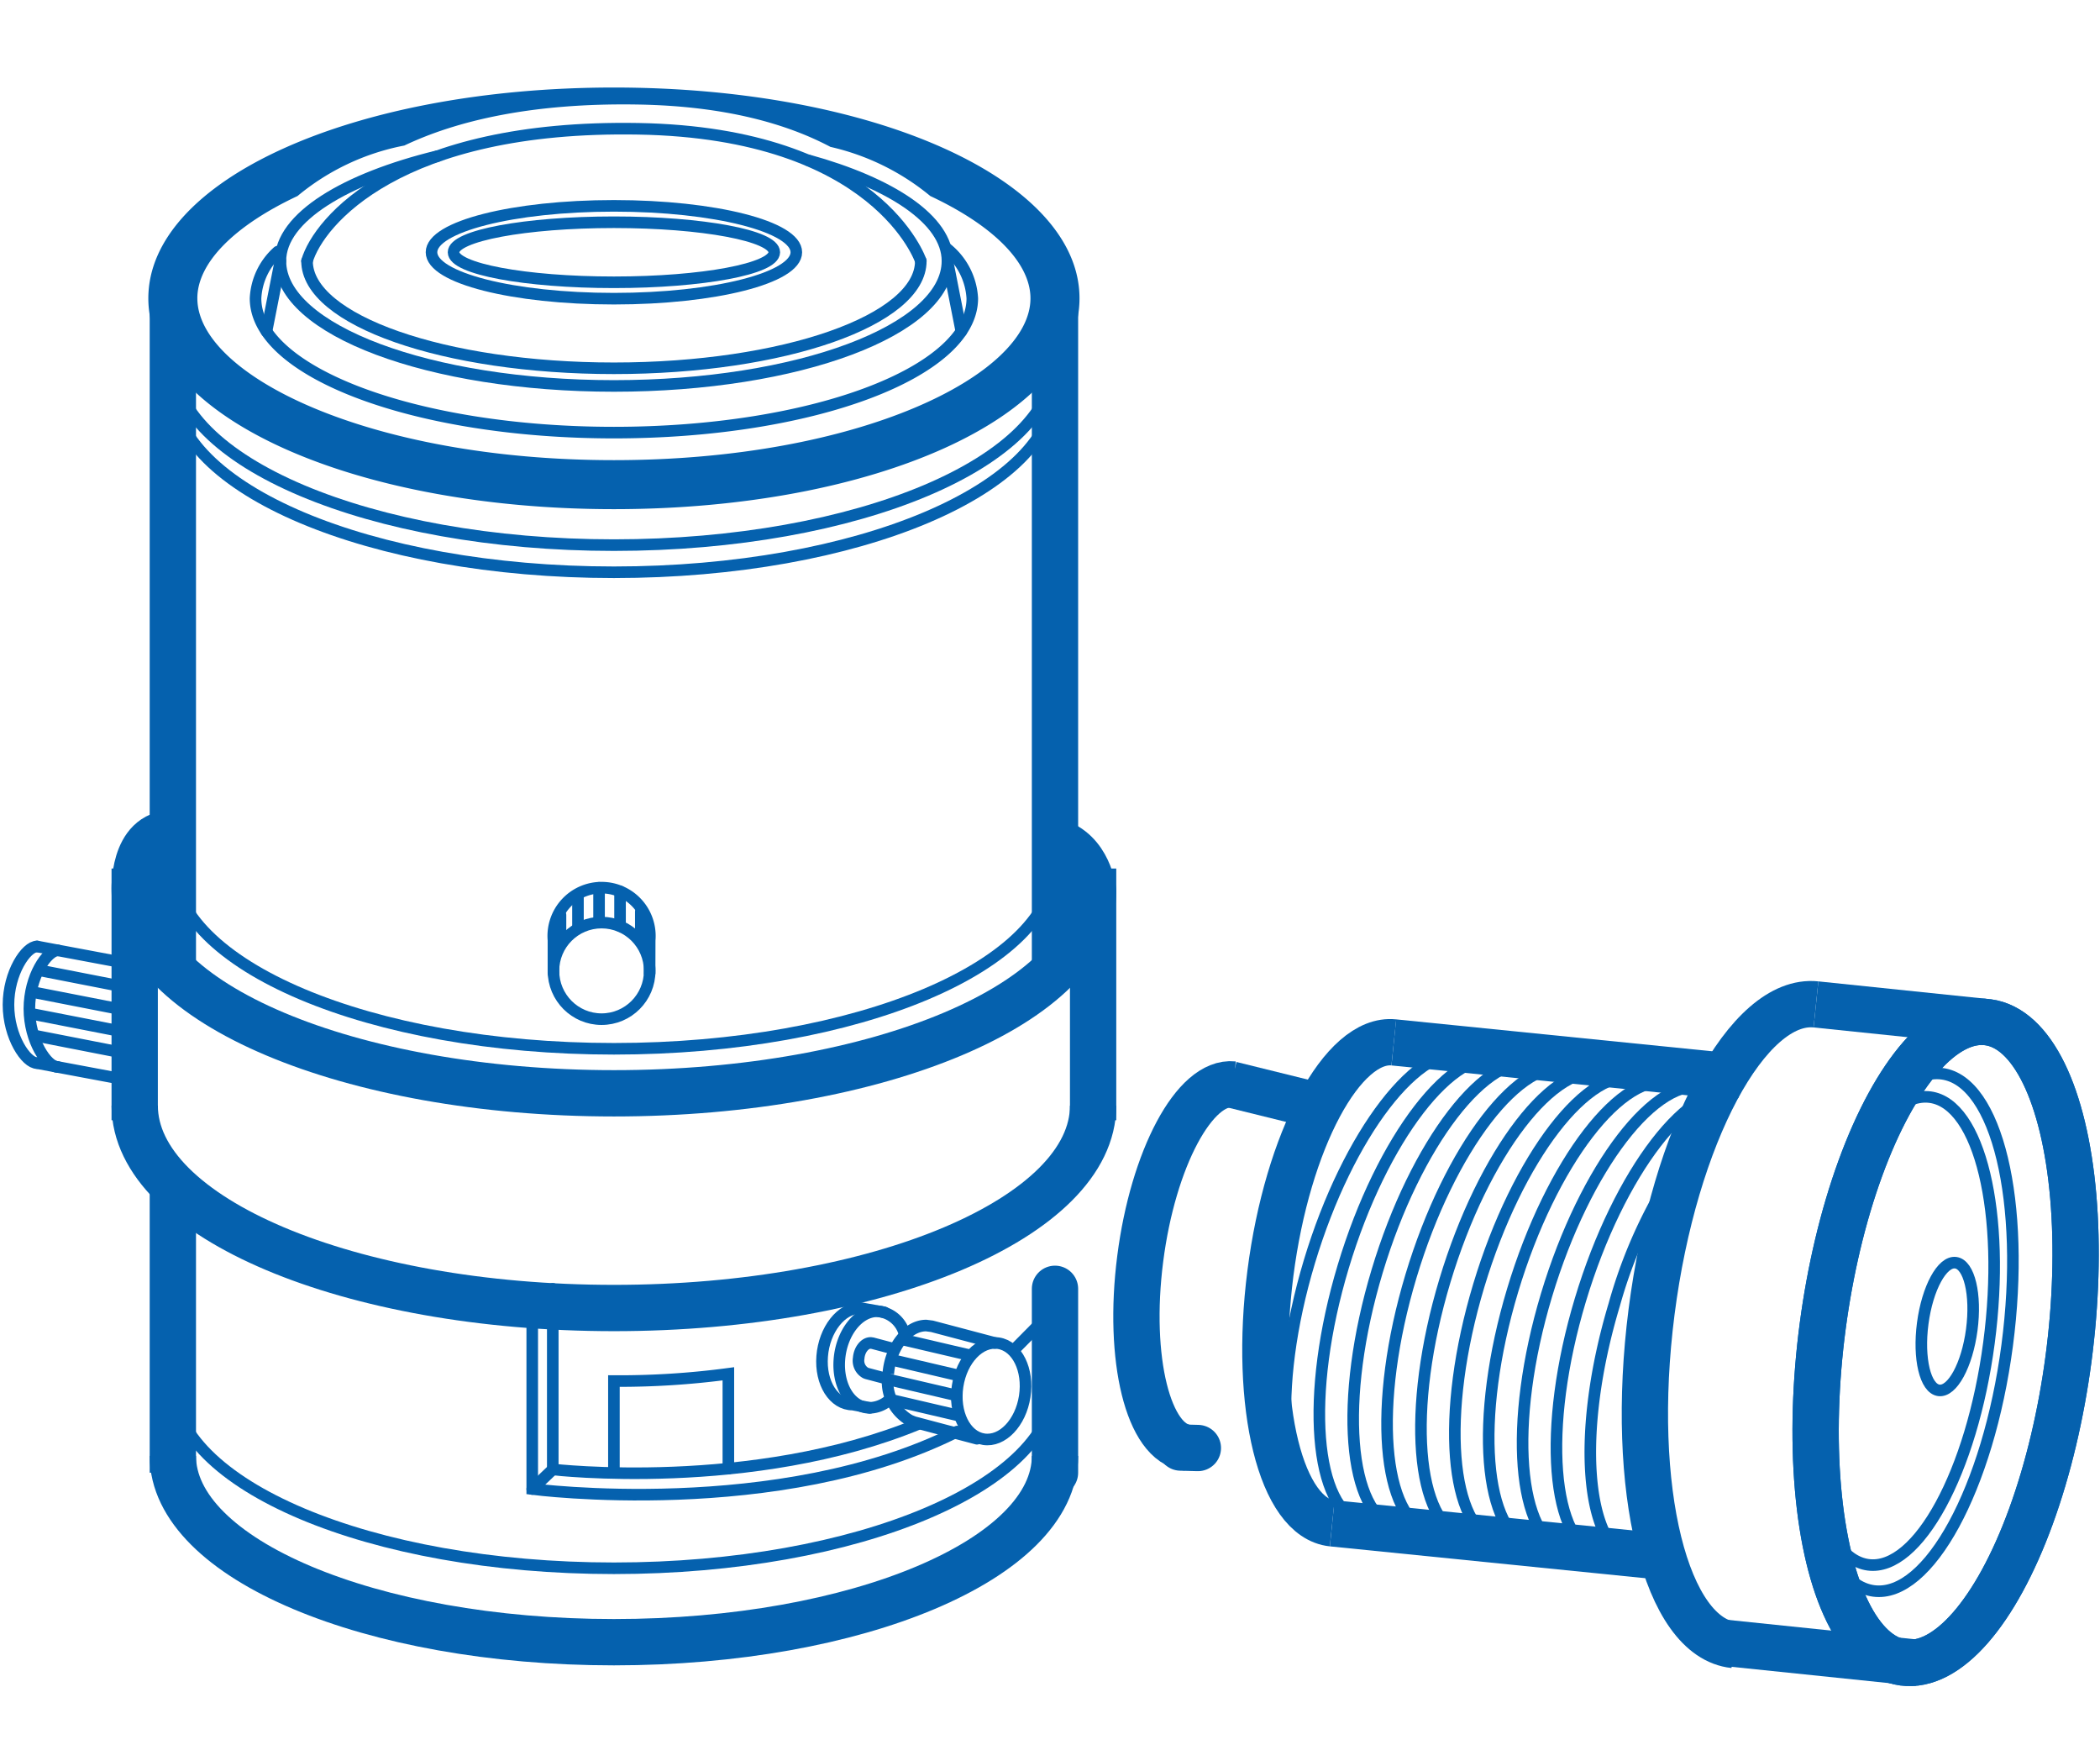 <svg id="Слой_1" data-name="Слой 1" xmlns="http://www.w3.org/2000/svg" viewBox="0 0 136.063 113.386"><defs><style>.cls-1,.cls-2,.cls-3,.cls-5{fill:none;stroke:#0561ae;}.cls-1,.cls-3{stroke-linecap:round;}.cls-1{stroke-miterlimit:10;}.cls-1,.cls-5{stroke-width:0.75px;}.cls-2,.cls-3,.cls-5{stroke-linejoin:round;}.cls-2,.cls-3{stroke-width:3px;}.cls-4{fill:#0561ae;}</style></defs><path class="cls-1" d="M18.003,16.299a4.339,4.339,0,0,0-1.446,3.028c0,4.804,10.396,8.698,23.22,8.698s23.22-3.894,23.22-8.698a4.46,4.46,0,0,0-1.608-3.187"/><path class="cls-1" d="M28.341,10.117c-5.923,1.444-10.174,3.946-10.174,6.79,0,4.471,9.675,8.095,21.61,8.095s21.61-3.624,21.61-8.095c0-2.677-3.677-5.05-9.023-6.524"/><path class="cls-1" d="M19.893,16.907c0,3.839,8.902,6.951,19.884,6.951s19.884-3.112,19.884-6.951"/><path class="cls-2" d="M11.199,94.315c0,6.666,12.795,12.069,28.578,12.069s28.578-5.404,28.578-12.069"/><path class="cls-2" d="M68.355,54.509c2.205.617,2.47,3.204,2.47,3.204,0,7.242-13.901,13.113-31.048,13.113S8.729,64.955,8.729,57.713c0,0-.176-3.733,2.47-3.733"/><path class="cls-2" d="M70.825,71.622c0,7.242-13.901,13.113-31.048,13.113S8.729,78.864,8.729,71.622"/><path class="cls-1" d="M11.199,89.526c0,6.666,12.795,12.069,28.578,12.069s28.578-5.404,28.578-12.069"/><path class="cls-1" d="M11.199,55.873c0,6.666,12.795,12.069,28.578,12.069s28.578-5.404,28.578-12.069"/><path class="cls-1" d="M11.199,25.003c0,6.666,12.795,12.069,28.578,12.069s28.578-5.404,28.578-12.069"/><path class="cls-1" d="M11.199,23.245c0,6.666,12.795,12.069,28.578,12.069s28.578-5.404,28.578-12.069"/><line class="cls-2" x1="11.199" y1="76.754" x2="11.199" y2="95.403"/><line class="cls-2" x1="8.727" y1="56.264" x2="8.727" y2="72.569"/><line class="cls-2" x1="70.825" y1="56.264" x2="70.825" y2="72.569"/><line class="cls-2" x1="11.199" y1="19.327" x2="11.199" y2="63.348"/><line class="cls-3" x1="68.355" y1="83.491" x2="68.355" y2="95.403"/><line class="cls-2" x1="68.355" y1="19.327" x2="68.355" y2="63.348"/><line class="cls-1" x1="61.388" y1="16.907" x2="62.286" y2="21.468"/><line class="cls-1" x1="18.167" y1="16.907" x2="17.268" y2="21.468"/><path class="cls-1" d="M59.661,16.907S56.889,8.615,41.365,8.343s-20.722,6.012-21.472,8.564"/><path class="cls-4" d="M9.611,19.327c0,7.658,13.25,13.657,30.166,13.657s30.166-5.999,30.166-13.657S56.693,5.67,39.777,5.67,9.611,11.669,9.611,19.327Zm3.175,0c0-2.29,2.376-4.697,6.49-6.628a15.332,15.332,0,0,1,6.921-3.271c3.337-1.584,8.215-2.778,15.167-2.656,5.707.1,9.685,1.285,12.44,2.743a15.562,15.562,0,0,1,6.472,3.184c4.114,1.931,6.49,4.338,6.49,6.628,0,4.958-11.085,10.482-26.99,10.482S12.787,24.285,12.787,19.327Z"/><ellipse class="cls-1" cx="39.777" cy="16.342" rx="11.819" ry="3.007"/><ellipse class="cls-1" cx="39.777" cy="16.342" rx="10.391" ry="1.945"/><path class="cls-1" d="M34.485,84.76V96.462s15.982,2.092,27.535-3.725"/><path class="cls-1" d="M35.815,83.491V95.194S48.707,96.703,59.539,92.236"/><line class="cls-1" x1="35.815" y1="95.194" x2="34.485" y2="96.462"/><path class="cls-1" d="M47.192,95.142V88.997a53.298,53.298,0,0,1-7.415.469v5.729"/><ellipse class="cls-1" cx="38.977" cy="62.895" rx="3.118" ry="3.128"/><path class="cls-1" d="M56.357,91.201l-1.116-.211c-1.222,0-2.105-1.4-1.971-3.128S54.504,84.734,55.726,84.734l1.563.277"/><path class="cls-1" d="M58.597,86.393a1.965,1.965,0,0,0-1.755-1.448c-1.222,0-2.322,1.4-2.456,3.128s.748,3.128,1.971,3.128a1.966,1.966,0,0,0,1.338-.588"/><path class="cls-1" d="M64.463,86.998l-4.078-1.079-.376-.049c-1.222,0-2.322,1.4-2.456,3.128a2.889,2.889,0,0,0,1.4,3.019l.267.108,4.078,1.079"/><path class="cls-1" d="M57.82,87.354l-1.289-.341-.119-.016c-.386,0-.734.442-.776.988a.913.913,0,0,0,.442.954l.085.034,1.289.341"/><ellipse class="cls-1" cx="64.221" cy="90.125" rx="3.146" ry="2.2" transform="translate(-34.609 139.922) rotate(-81.269)"/><path class="cls-1" d="M42.089,63.044l.006-2.137a3.13,3.13,0,1,0-6.236,0v2.137"/><path class="cls-1" d="M2.401,61.313c-.703,0-1.852,1.692-1.852,3.778s1.149,3.778,1.852,3.778"/><path class="cls-1" d="M3.755,61.568c-.703,0-1.852,1.692-1.852,3.778s1.149,3.778,1.852,3.778"/><line class="cls-1" x1="2.401" y1="61.313" x2="7.362" y2="62.244"/><line class="cls-1" x1="2.401" y1="68.87" x2="7.362" y2="69.8"/><line class="cls-1" x1="8.024" y1="63.928" x2="2.528" y2="62.853"/><line class="cls-1" x1="7.63" y1="65.347" x2="2.133" y2="64.272"/><line class="cls-1" x1="7.63" y1="66.77" x2="2.133" y2="65.695"/><line class="cls-1" x1="7.729" y1="68.157" x2="2.233" y2="67.082"/><line class="cls-1" x1="62.88" y1="87.805" x2="58.597" y2="86.804"/><line class="cls-1" x1="62.103" y1="89.104" x2="57.82" y2="88.102"/><line class="cls-1" x1="61.994" y1="90.402" x2="57.711" y2="89.401"/><line class="cls-1" x1="62.103" y1="91.701" x2="57.82" y2="90.7"/><line class="cls-1" x1="38.814" y1="57.512" x2="38.814" y2="59.767"/><line class="cls-1" x1="40.174" y1="57.744" x2="40.174" y2="59.999"/><line class="cls-1" x1="37.448" y1="58.02" x2="37.448" y2="60.099"/><line class="cls-1" x1="36.315" y1="59.272" x2="36.315" y2="60.948"/><line class="cls-1" x1="41.519" y1="59.059" x2="41.519" y2="60.948"/><line class="cls-1" x1="65.841" y1="87.304" x2="67.495" y2="85.634"/><ellipse class="cls-2" cx="126.061" cy="86.963" rx="20.919" ry="8.033" transform="translate(23.306 200.52) rotate(-82.459)"/><ellipse class="cls-2" cx="126.061" cy="86.963" rx="20.919" ry="8.033" transform="translate(23.306 200.52) rotate(-82.459)"/><path class="cls-2" d="M112.342,106.564c-4.414-.458-6.802-10.119-5.334-21.578s6.237-20.377,10.652-19.919"/><path class="cls-2" d="M86.316,98.683c-3.314-.344-5.107-7.596-4.004-16.199S86.994,67.185,90.308,67.529"/><path class="cls-5" d="M86.133,98.373c-3.213-.882-3.793-8.33-1.296-16.636S91.962,67.413,95.175,68.295"/><path class="cls-5" d="M88.328,98.683c-3.213-.882-3.793-8.33-1.296-16.636S94.157,67.722,97.37,68.604"/><path class="cls-5" d="M90.522,98.992c-3.213-.882-3.793-8.33-1.296-16.636s7.126-14.324,10.339-13.442"/><path class="cls-5" d="M92.717,99.301c-3.213-.882-3.793-8.33-1.296-16.636s7.126-14.324,10.339-13.442"/><path class="cls-5" d="M94.912,99.61c-3.213-.882-3.793-8.33-1.296-16.636s7.126-14.324,10.339-13.442"/><path class="cls-5" d="M97.107,99.919c-3.213-.882-3.793-8.33-1.296-16.636s7.126-14.324,10.339-13.442"/><path class="cls-5" d="M99.302,100.229c-3.213-.882-3.793-8.33-1.296-16.636S105.131,69.268,108.344,70.15"/><path class="cls-5" d="M101.497,100.538c-3.213-.882-3.793-8.33-1.296-16.636s7.126-14.324,10.339-13.442"/><path class="cls-5" d="M103.691,100.847c-3.213-.882-3.793-8.33-1.296-16.636s7.126-14.324,10.339-13.442"/><path class="cls-5" d="M105.886,101.156c-3.213-.882-3.793-8.33-1.296-16.636a31.672,31.672,0,0,1,5.203-10.549"/><ellipse class="cls-1" cx="123.675" cy="86.288" rx="16.904" ry="6.491" transform="matrix(0.131, -0.991, 0.991, 0.131, 21.903, 197.569)"/><ellipse class="cls-1" cx="123.054" cy="86.223" rx="15.28" ry="5.867" transform="translate(21.426 196.897) rotate(-82.459)"/><ellipse class="cls-1" cx="126.167" cy="85.935" rx="4.171" ry="1.602" transform="translate(24.417 199.733) rotate(-82.459)"/><line class="cls-2" x1="117.66" y1="65.067" x2="128.719" y2="66.214"/><line class="cls-2" x1="90.308" y1="67.529" x2="111.23" y2="69.641"/><line class="cls-2" x1="111.685" y1="106.418" x2="124.281" y2="107.724"/><line class="cls-2" x1="86.316" y1="98.683" x2="107.99" y2="100.872"/><path class="cls-2" d="M76.901,93.775c-2.502-.26-3.856-5.736-3.024-12.231s3.536-11.551,6.038-11.291"/><line class="cls-2" x1="85.481" y1="71.666" x2="79.753" y2="70.252"/><line class="cls-3" x1="76.495" y1="93.775" x2="77.612" y2="93.805"/></svg>